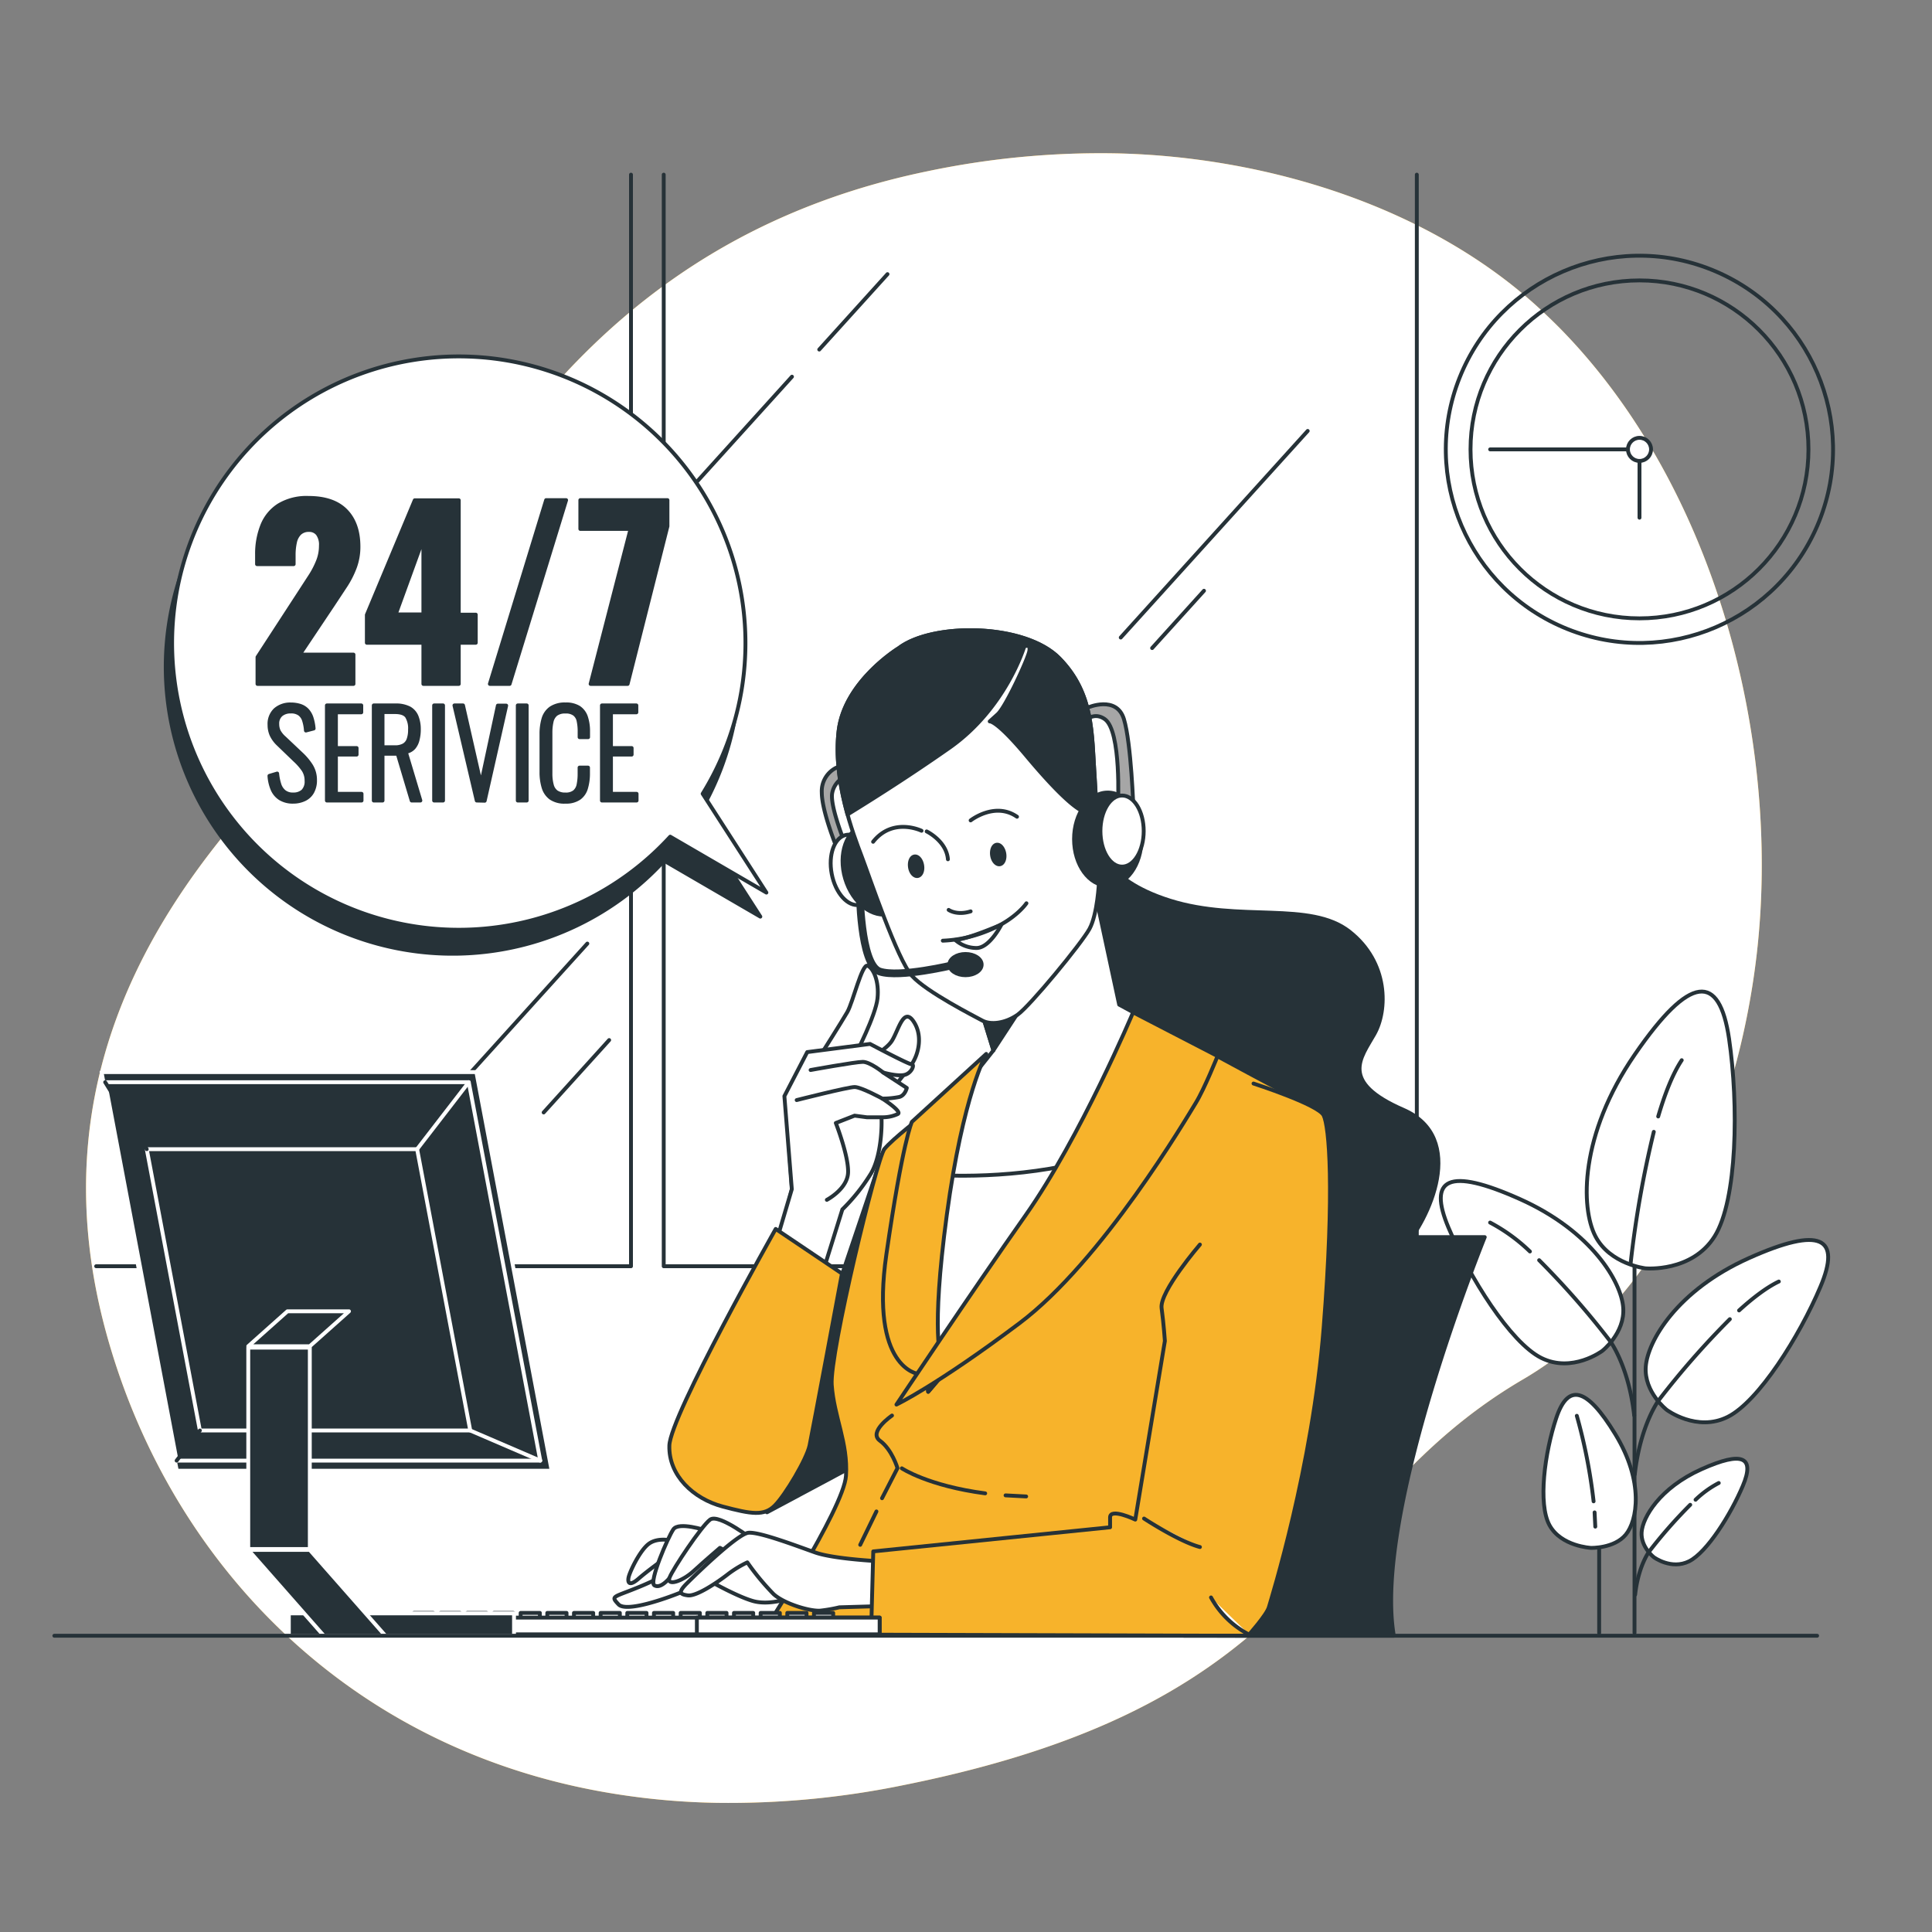 <svg xmlns="http://www.w3.org/2000/svg" xmlns:v="https://vecta.io/nano" viewBox="0 0 500 500"><rect x="0" y="0" width="500" height="500" fill="#808080" stroke="none"/><style><![CDATA[.B{stroke-linejoin:round}.C{fill:#fff}.D{fill:none}.E{stroke-linecap:round}.F{fill:#263238}.G{fill:#f7b32b}.H{stroke:#263238}]]></style><use href="#B" class="G"></use><use href="#B" opacity=".7" class="C"></use><g class="H B"><g class="E"><path d="M423.01 422.6V309.75M413.86 422.6v-55.96" class="D"></path><path d="M425.87 328.25s-9.22-1.05-13-8.35-4.14-26.13 10.22-47 21.89-21.09 24.39-4.06 2.14 41.76-3.74 51.13-17.87 8.28-17.87 8.28" class="C"></path><path d="M429.14 288.94c1.7-5.8 3.73-11 6.09-14.56M422 327a269 269 0 0 1 6-34.08" class="D"></path><path d="M431.36 364.88s-5.92-4.59-5.44-11.19 8.08-19.75 26.69-28.09 23.92-5.38 18.52 7.4-16 29.69-24 33.69-15.77-1.81-15.77-1.81" class="C"></path><path d="M450.07 339.14c3.6-3.28 7.18-6 10.29-7.48m-12.68 9.74a216 216 0 0 0-18.42 21s-4.77 6.42-6.18 19.17" class="D"></path><path d="M428 403s-3.43-2.66-3.15-6.48 4.68-11.44 15.47-16.28 13.85-3.11 10.72 4.3-9.27 17.2-13.89 19.51S428 403 428 403" class="C"></path><path d="M438.81 388.13a26 26 0 0 1 6-4.33m-7.38 5.64a125 125 0 0 0-10.67 12.15s-2.77 3.72-3.59 11.11" class="D"></path><path d="M414.65 349.62s5.91-4.59 5.44-11.19-8.08-19.75-26.7-28.09-23.91-5.38-18.51 7.4 16 29.69 24 33.69 15.77-1.81 15.77-1.81" class="C"></path><path d="M395.94 323.88a45.4 45.4 0 0 0-10.3-7.48m12.69 9.74a217 217 0 0 1 18.41 21s4.77 6.42 6.19 19.17" class="D"></path><path d="M411.74 400.59s6 .19 9-3.42 4.8-13.69-2.7-26S405.75 358 402.75 367 398 389.19 401 394.7s10.74 5.89 10.74 5.89" class="C"></path><path d="M412.68 391.41l.18 3.68m-4.78-28.68a140 140 0 0 1 4.34 22.13M24.89 327.7H163.3V45.2m146.88 282.5H171.77V45.2m56.49 282.5h138.41V45.2m-28.24 66.33l-48.38 53.46m21.54-12.1l-13.42 14.83m-93.21-70.23l-26.13 28.87m33.19-35.9l17.66-19.51m-72.03 198.22L140.7 287.9m11.3-43.7l-31.43 34.73" class="D"></path></g><circle cx="424.3" cy="116.3" r="50.1" transform="rotate(291.79 424.282 116.306)" class="D"></circle><circle cx="424.3" cy="116.3" r="43.73" class="D"></circle><circle cx="424.3" cy="116.3" r="2.99" class="D"></circle><path d="M424.3 119.29v14.69m-2.99-17.68h-35.66" class="D E"></path><path d="m196.77 237.22-16.48-25.58a74.25 74.25 0 1 0-8.41 11.11Z" class="F"></path><path d="m198.34 231-16.49-25.58a74.19 74.19 0 1 0-8.4 11.11Z" class="C"></path><g class="E F"><path d="M66.64 177v-6.93L78 152.61l2.44-3.76a22.2 22.2 0 0 0 1.88-3.7 10.7 10.7 0 0 0 .73-3.94 4.73 4.73 0 0 0-.82-3.05 2.75 2.75 0 0 0-2.23-1 3.37 3.37 0 0 0-2.47.88 4.6 4.6 0 0 0-1.2 2.35 15 15 0 0 0-.33 3.29V146h-9.48v-2.52a19.9 19.9 0 0 1 1.35-7.48 11 11 0 0 1 4.29-5.23 13.9 13.9 0 0 1 7.69-1.91q6.41 0 9.66 3.32 3.25 3.32 3.26 9.25a15.3 15.3 0 0 1-.91 5.35 24.4 24.4 0 0 1-2.41 4.78l-3.2 4.85-8.69 13h13.92V177zm42.93 0v-10.65H94.94v-7.22l12.4-29.66h11.39v29.6h4.4v7.28h-4.4V177zm-7.17-18h7.17v-19.72zm24.38 18l14.56-47.57h5.17L131.89 177zm26.07 0l10.34-40.11h-13v-7.46h22.55v6.75L162.43 177zm-76.97 30.48a6.2 6.2 0 0 1-3.33-.83 5.2 5.2 0 0 1-2-2.34 10.5 10.5 0 0 1-.82-3.52l2-.6a13.5 13.5 0 0 0 .55 2.75 4 4 0 0 0 1.25 1.94 3.48 3.48 0 0 0 2.34.72 3.63 3.63 0 0 0 2.55-.85 3.55 3.55 0 0 0 .91-2.71 5 5 0 0 0-.8-2.81 15 15 0 0 0-2.21-2.51L72 192.56a8 8 0 0 1-1.71-2.33 6.3 6.3 0 0 1-.54-2.63 5 5 0 0 1 1.52-3.92 5.82 5.82 0 0 1 4-1.37 7.8 7.8 0 0 1 2.35.34 4.35 4.35 0 0 1 1.8 1.08 5.25 5.25 0 0 1 1.17 1.93 12.3 12.3 0 0 1 .58 2.88l-2 .52a11 11 0 0 0-.5-2.66 3.3 3.3 0 0 0-1.19-1.68 3.72 3.72 0 0 0-2.23-.58 3.8 3.8 0 0 0-2.49.79 3 3 0 0 0-1 2.46 4.3 4.3 0 0 0 .38 1.82A6.4 6.4 0 0 0 73.6 191l4.34 4.1a15.6 15.6 0 0 1 2.53 3 6.93 6.93 0 0 1 1.06 3.77 6.13 6.13 0 0 1-.72 3.1 4.5 4.5 0 0 1-2 1.87 6.7 6.7 0 0 1-2.93.64m8.72-.3v-24.62h8.9v1.79h-6.56v9.24h5.35v1.7h-5.35v10.15h6.63v1.74zm12.13 0v-24.62h5.56a7.5 7.5 0 0 1 3.63.74 4.27 4.27 0 0 1 1.9 2.16 8.8 8.8 0 0 1 .58 3.36 10.3 10.3 0 0 1-.31 2.58 4.9 4.9 0 0 1-1 2.07 3.52 3.52 0 0 1-2.07 1.12l3.77 12.59h-2.25l-3.61-12.1H99v12.1zm2.27-13.8h3.13a4.6 4.6 0 0 0 2.4-.52 2.8 2.8 0 0 0 1.21-1.52 7.3 7.3 0 0 0 .37-2.52 5.94 5.94 0 0 0-.79-3.41c-.53-.75-1.57-1.12-3.13-1.12H99zm13.35 13.8v-24.62h2.31v24.62zm11.03 0l-5.77-24.62h2.22l4.65 20.44 4.37-20.39H131l-5.56 24.62zm10.62 0v-24.62h2.31v24.62zm12.36.3a6.2 6.2 0 0 1-3.84-1 5.23 5.23 0 0 1-1.87-2.78 13.5 13.5 0 0 1-.52-3.88V190a13.9 13.9 0 0 1 .53-4 5.06 5.06 0 0 1 1.9-2.7 6.45 6.45 0 0 1 3.8-1 6.2 6.2 0 0 1 3.48.85 4.75 4.75 0 0 1 1.81 2.42 11.5 11.5 0 0 1 .55 3.72v1.49H150v-1.42a13 13 0 0 0-.26-2.77 3 3 0 0 0-1.05-1.79 3.65 3.65 0 0 0-2.34-.64 3.9 3.9 0 0 0-2.48.68 3.43 3.43 0 0 0-1.12 1.93 13 13 0 0 0-.29 2.89v10.49a11.3 11.3 0 0 0 .35 3A3.23 3.23 0 0 0 144 205a4 4 0 0 0 2.34.61 3.6 3.6 0 0 0 2.34-.67 3.24 3.24 0 0 0 1.05-1.87 13.7 13.7 0 0 0 .26-2.81v-1.61h2.19v1.46a13.2 13.2 0 0 1-.51 3.83 4.78 4.78 0 0 1-1.76 2.59 5.93 5.93 0 0 1-3.55.95m9.42-.3v-24.62h8.91v1.79h-6.57v9.24h5.35v1.7h-5.35v10.15h6.63v1.74zm174.9 112.99h53.57s-29 71.31-23.53 103.16h-54.29s10.13-81.44 24.25-103.16"></path><path d="M284.33 217.81s.53 9.65 18.5 15.28 36.21 0 46.4 8 9.92 20.38 6.43 26.55-9.12 12.33 7.51 19.57 6.7 28.43-.27 36.21-19 11.53-32.45 8.85-29.23-35.13-46.39-52.3-19.26-48.84-8.31-57.92 8.58-4.24 8.58-4.24"></path></g><path d="M281.57 183.1s7.4-3.23 9.3 3 2.46 23.35 2.46 23.35l-4-.95s.95-19.36-3.42-22.4-7.78 3.8-7.78 3.8Z" fill="#a6a6a6"></path><path d="M198.5 391.38l25.28-13.52-1.5-27.53c.25-1 6.58-52.91 6.58-52.91l-17.34 51.41z" class="F"></path><path d="M310.26 270.76s25 13.62 28.36 15 1.38 18.75 1.38 30.1-17 107.2-17 107.2H197.1s21.27-32.61 21.84-41.12-3.12-15.32-3.69-23.54 11.63-58.43 13.61-61 10.5-9.07 10.5-9.07L269.42 262l13.9-3.12Z" class="G"></path><path d="M226.82 391.16l-4.2 8.64m8.23-33.46s-6.24 4.25-3.12 6.52 4.54 7.09 4.54 7.09l-4 7.79m31.97-.74l5.33.28M233.39 380s6.79 4.54 21.58 6.48" class="D E"></path><path d="M216.47 198.66a6.77 6.77 0 0 0-3.79 6.45c0 4.94 4 14.61 4 14.61l2.28-.75s-4.17-10.06-3.6-13.67a5.82 5.82 0 0 1 4-4.55l-.76-2.47Z" fill="#a6a6a6"></path><g class="E"><path d="M226.24 224.07c1 5-.71 9.51-3.75 10.1s-6.28-3-7.24-8 .71-9.52 3.75-10.1 6.28 3.01 7.24 8" class="C"></path><path d="M235.47 222.46c1.89 6.38-.32 12.67-4.94 14s-9.9-2.69-11.8-9.07.32-12.67 4.94-14 9.91 2.69 11.8 9.07" class="F"></path></g><path d="m252.6 257.24 4.49 14.6-14.76 18.6-2.46 14.37s-2.45 41-1.05 47.32 1.4 8.06 1.4 8.06 30.5-35.4 45.57-57.13S304.36 268 304.36 268l-14.72-8-7-32.6Z" class="C"></path><path d="m275.88 243.11-18.79 28.73-5.24-16.91z" class="F"></path><g class="E"><path d="m240 304-.14.81s-2.45 41-1.05 47.32 1.4 8.06 1.4 8.06 30.5-35.4 45.57-57.13c1.18-1.7 2.28-3.35 3.33-4.95-18.87 6.46-38.11 6.57-49.11 5.89M232.61 167.73s-14.05 8.54-15.57 21.44 3.8 26.76 5.89 32.26 9.3 26.95 13.09 31.13 16.13 10.43 18.22 11.57 5.88.76 9.11-1.52 16.51-18.4 18.6-22.2 2.46-12.15 2.46-12.15-.38-16.7-1.13-27.51-.19-21.26-9.11-30.37-32.83-9.3-41.56-2.65" class="C"></path><path d="M283.28 200.75c-.76-10.82-.19-21.26-9.11-30.37s-32.83-9.3-41.56-2.65c0 0-14.05 8.54-15.57 21.44-.88 7.5.55 15.3 2.3 21.62 3.23-2 14.13-8.68 26.36-17.25 14.61-10.25 19.36-26.19 19.36-26.19s1.7-.95 1.33 1.14-6.08 14.42-8.16 16.32l-2.09 1.89s1.71-.38 9.49 8.92 12.14 13.1 14.42 14.24a12.4 12.4 0 0 0 3.77.73l-.54-9.84m-23.37 20.12c.24 1.39-.27 2.65-1.15 2.8s-1.78-.85-2-2.24.27-2.65 1.15-2.81 1.75.86 2 2.25m-21.26 3.03c.25 1.4-.26 2.65-1.14 2.81s-1.79-.85-2-2.25.26-2.64 1.14-2.8 1.76.85 2 2.24" class="F"></path><g class="D"><path d="M251.2 212.32s6.27-4.93 12-.95M238.49 215s-7.4-3.61-12.53 2.85m13.86-2.68s5.12 2.47 5.5 7.21m.19 13.1s2.09 1.51 5.69.38m-7.2 7.59a34.6 34.6 0 0 0 12.34-2.85c6.64-2.85 9.3-6.83 9.3-6.83"></path><path d="M247.22 243.26a8.3 8.3 0 0 0 5.5 2.08c3.42 0 6.45-6.07 6.45-6.07s-8.73 3.8-11.95 3.99"></path></g></g><ellipse cx="286.69" cy="217.16" rx="8.73" ry="12.05" class="F"></ellipse><ellipse cx="290.39" cy="215.08" rx="5.6" ry="9.2" class="C"></ellipse><g class="E"><path d="M222.49 230s.06 19.72 5.18 21.43 19.17-1.71 19.17-1.71" stroke-width="2" class="D"></path><path d="M254.05 249.64c0 1.52-1.87 2.75-4.18 2.75s-4.17-1.23-4.17-2.75 1.87-2.75 4.17-2.75 4.18 1.23 4.18 2.75" class="F"></path></g><g class="G"><path d="M255.24 272.75s-6 10.49-10.21 41.69-1.42 37.43-1.42 37.43l-6 3.69s-12.47-1.42-8.22-30.91 6.61-34.32 6.61-34.32Z"></path><path d="M293.24 262s-13.61 32.33-27.79 52.47S232 363.5 232 363.5s10.21-4.82 31.77-21 43.39-53.32 45.66-57 5.67-12.19 5.67-12.19Z"></path></g><g class="C"><path d="M175.43 405.64a70.6 70.6 0 0 1-10.43 5.22c-6.38 2.61-7 2.15-4.93 4.35s12.76-1.74 15.66-2.9 8.41-2.9 8.41-2.9 6.67 3.77 10.73 4.93 9-.58 9-.58.29-4.64-3.19-7.25-11-8.7-13.63-8.41-11.62 7.54-11.62 7.54m-1.74-6.96s-3.48-.87-5.8.87-4.93 7.25-5.22 8.7.29 2.32 2.61.29 6.38-4.93 6.38-4.93l3.48-1.16z" class="E"></path><path d="M182.68 396.07s-7-2.32-8.41-.29-6.38 13.63-4.93 14.5 3.48-.87 6.09-4.64l4.06-5.8 3.48-.58z"></path><path d="M195.11 398.67s-9.07-7.09-11.34-5.39-9.64 12.76-10.49 15 3.12 1.14 6.23-1.7 6.81-6 6.81-6l7.09 3.69Z"></path><path d="M227.73 404.06s-11.91-.57-16.73-2.27-14.47-5.39-17.3-5.11-13.62 10.78-15.89 13.05-2 2.88.23 3.16 7.71-3.44 10.27-5.43a28 28 0 0 1 5.1-3.12 63.7 63.7 0 0 0 6.81 8.23c2.83 2.55 9.64 4.53 12.19 4.25a40 40 0 0 0 4.82-.85l9.65-.28Z"></path></g><g class="E"><path d="M310.54 322.09s-10.49 12.19-9.92 16.45.85 8.5.85 8.5l-7.66 46.23s-6.52-3.12-6.52-.57v2.56L226 401.5l-.57 21.55 97.56.28s4.82-5.38 5.39-7.37 11.34-36.3 14.18-72.32 1.42-52.18 0-55-18.15-8.22-18.15-8.22" class="G"></path><path d="M296.08 393s9.07 5.95 14.46 7.37M211 335.47l7-22.47a48.4 48.4 0 0 0 7.4-9.29c3-5.07 3-14.58 2.53-16.27s6.13-9.29 8-12 2.95-7.61.42-11.2-3.8 2.33-5.49 5.07-7.61 5.49-7.61 5.49l-6.25 5.08s-10.35 9.08-11 10.35-1.9 5.28-1.9 5.28l.85 12.25-5.49 21.33Z" class="C"></path></g><path d="M212.73 272.49s5.07-8 6.55-10.56 3.8-12.67 5.28-12 3 4 2.54 8.45-5.71 14.57-5.71 14.57Z" class="D"></path><g class="E"><path d="m200.48 322.76 4.44-15-1.92-24.08 5.91-11.4 16.26-2.11s9.93 5.28 10.78 5.28 0 2.32-1.9 2.74-5.5-.63-5.5-.63l6.13 4s-.42 1.9-1.9 2.32a21.8 21.8 0 0 1-4.44.43s5.28 3.38 4 4a9.2 9.2 0 0 1-4 .84h-4l-3.17-.42-4.86 1.9s3.38 8.66 3.17 12.89-5.49 7-5.49 7" class="C"></path><path d="M228.57 277.56s-3.38-2.75-5.28-2.75-13.51 2.11-13.51 2.11m18.58 7.4s-5.49-3-7.18-3-15 3.38-15 3.38" class="D"></path><path d="m200.75 318.05 17.15 11.55s-7.64 41-8.39 44.51-6.25 12.76-9 15.52-6 2.25-13.51.25-14-8-13.77-15.77 27.52-56.06 27.52-56.06" class="G"></path></g><g class="C"><path d="M107.13 417.42h4.98v1.53h-4.98zm6.9 0h4.98v1.53h-4.98zm6.9 0h4.98v1.53h-4.98zm6.91 0h4.98v1.53h-4.98zm6.9 0h4.98v1.53h-4.98zm6.9 0h4.98v1.53h-4.98zm6.9 0h4.98v1.53h-4.98zm6.9 0h4.98v1.53h-4.98zm6.9 0h4.98v1.53h-4.98zm6.9 0h4.98v1.53h-4.98zm6.91 0h4.98v1.53h-4.98zm6.9 0h4.98v1.53h-4.98zm6.9 0h4.98v1.53h-4.98zm6.9 0h4.98v1.53h-4.98zm6.9 0h4.98v1.53h-4.98zm6.9 0h4.98v1.53h-4.98z"></path><path d="M104.27 418.63h123.39v4.34H104.27z"></path><path d="M180.35 418.63h47.3v4.34h-47.3z"></path></g></g><g stroke="#fff" class="F B"><path d="M142.77 380.62H45.76L26.28 277.46h97.01z"></path><path d="M139.82 378.01H45.71l-18.49-97.94h94.1z"></path><path d="M121.7 370.21H51.73L37.98 297.4h69.97z"></path></g><g class="E B"><path d="m37.98 297.4-10.76-17.33" class="D H"></path><path d="M107.95 297.4l13.37-17.33m.38 90.14l18.12 7.8" stroke="#fff" class="F"></path><path d="m51.73 370.21-6.02 7.8" class="C H"></path></g><g stroke="#fff" class="F B"><path d="M80.18 348.4H64.25l10.14-9.04h15.93zm-5.43 69.14h58.28v5.79H74.75z"></path><path d="M99.73 423.33H83.8l-19.55-22.21h15.93zM64.25 348.77h15.93v52.12H64.25z"></path></g><g class="E H B"><path d="M313.41 413.42a23.67 23.67 0 0 0 9.93 9.64" class="C"></path><path d="M14.06 423.33h456.21" class="D"></path></g><defs><path id="B" d="M454.58 247.44c-4.79 40.61-23.33 87.81-60.36 109.5C338.28 389.71 343 440.12 233.77 462a224 224 0 0 1-48.41 4.57 186 186 0 0 1-23.76-1.94c-69.4-10.1-116.1-58.34-133.23-116.57-22.55-76.58 22.47-126.72 52.31-156.92s51.7-124.33 158.87-146.72a217.7 217.7 0 0 1 49.76-4.72c38.13.93 79.72 13.45 108.5 39.59 2.16 2 4.26 4 6.31 6.09 40 41.06 57 106.71 50.46 162.06"></path></defs></svg>